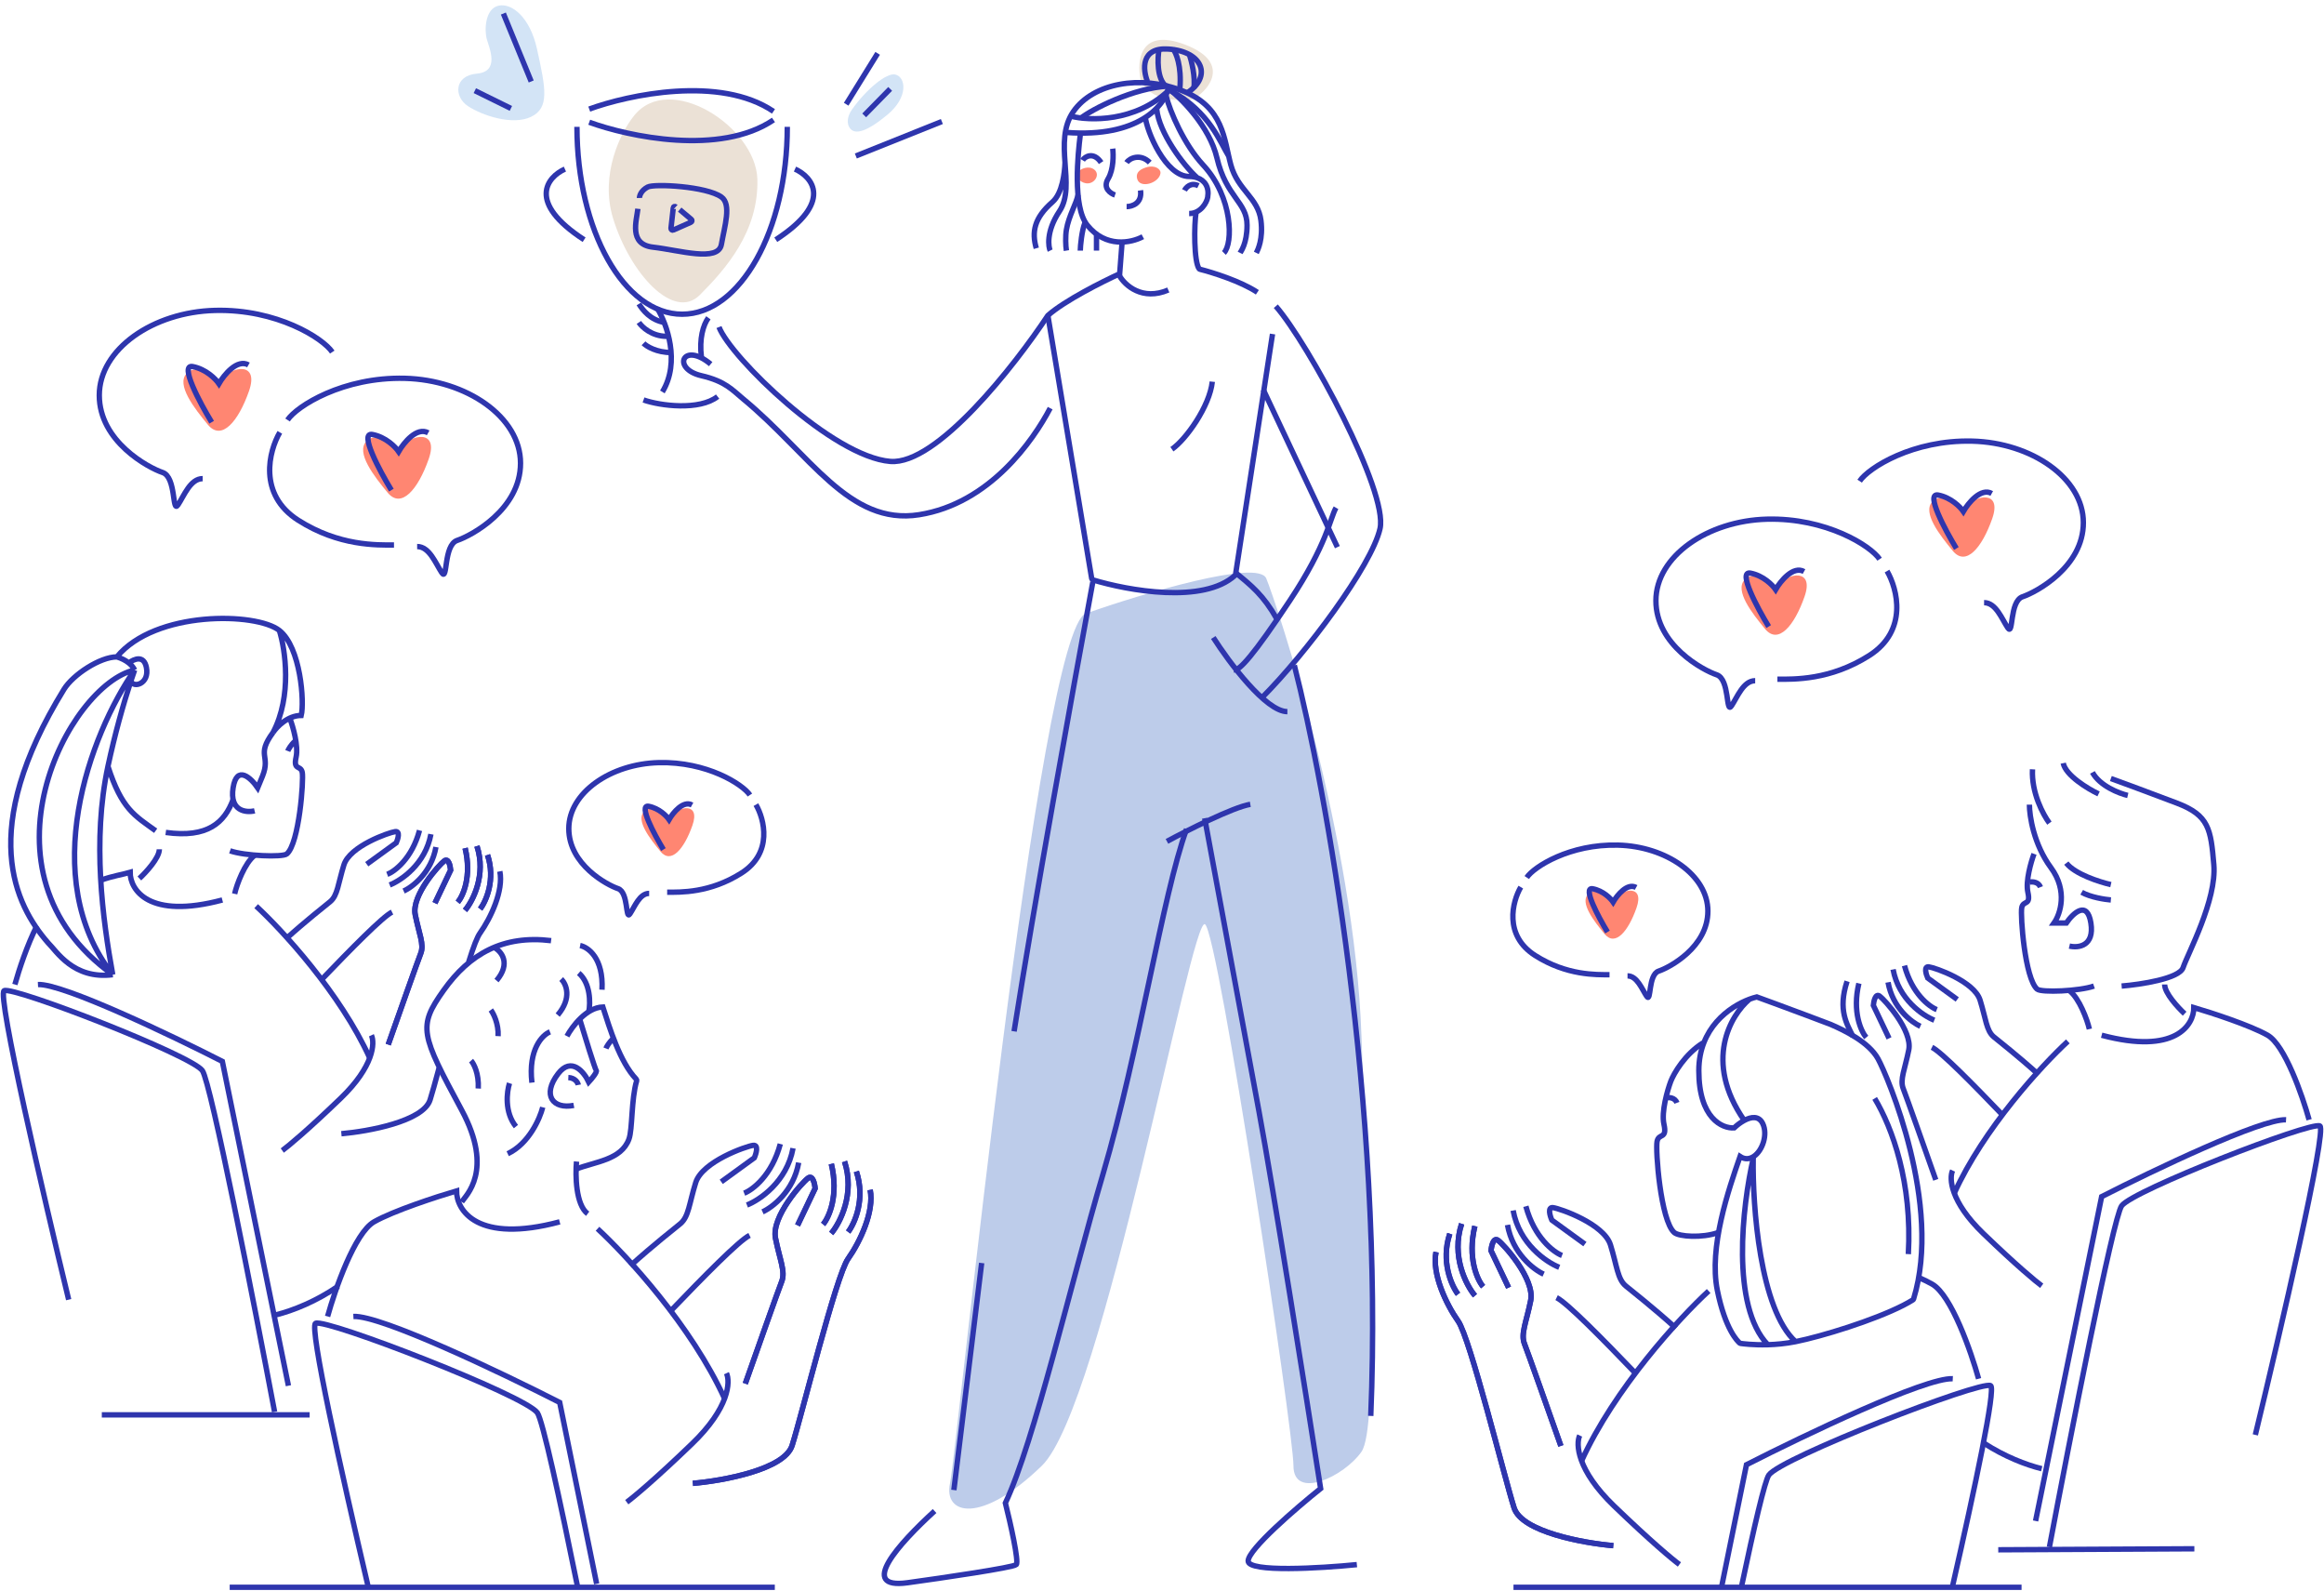 <?xml version="1.0" encoding="UTF-8"?> <svg xmlns="http://www.w3.org/2000/svg" width="1381" height="945" viewBox="0 0 1381 945" fill="none"><path d="M379.645 180.531C381.938 184.201 386.526 190.165 394.784 191.542" stroke="#2E35AD" stroke-width="3.2"></path><path d="M379.645 191.542C381.48 194.295 387.352 199.8 396.16 199.8" stroke="#2E35AD" stroke-width="3.2"></path><path d="M382.397 203.929C384.233 205.764 390.105 209.434 398.913 209.434" stroke="#2E35AD" stroke-width="3.2"></path><path d="M752.45 343.619C747.601 331.998 679.037 352.612 645.362 364.373C617.073 373.612 568.581 862.451 564.54 881.129C560.499 899.807 582.725 906.033 619.095 870.752C655.464 835.471 707.998 542.851 716.081 549.077C724.163 555.303 768.615 849.999 768.615 870.752C768.615 891.505 798.923 876.978 809.025 862.451C819.128 847.923 813.066 733.781 809.025 615.487C804.984 497.193 758.512 358.147 752.45 343.619Z" fill="#BDCCEA"></path><path d="M720.966 378.719C730.308 393.399 752.195 422.76 765.007 422.76" stroke="#2E35AD" stroke-width="3.2"></path><path d="M649.4 345.688C637.092 412.221 614.163 539.227 602.605 612.689" stroke="#2E35AD" stroke-width="3.2"></path><path d="M583.336 750.317L566.82 885.194" stroke="#2E35AD" stroke-width="3.2"></path><path d="M693.44 499.832C705.648 493.226 732.647 479.573 742.987 477.812" stroke="#2E35AD" stroke-width="3.2"></path><path d="M705.095 492.527C690.74 531.989 677.103 623.829 655.571 697.014C636.074 763.281 614.659 856.299 597.433 892.892C600.304 904.372 605.616 927.762 603.893 929.484C602.171 931.206 560.111 937.377 539.296 940.247C509.508 944.354 534.104 917.087 555.365 897.643M806.297 929.484C784.765 931.637 741.7 934.22 741.7 927.332C741.7 920.444 770.41 895.762 784.765 884.282C776.152 829.034 756.773 706.916 748.16 660.422C739.547 613.928 723.039 524.814 715.862 486.069" stroke="#2E35AD" stroke-width="3.2"></path><path d="M703.88 26.386C677.455 16.477 675.437 36.02 677.73 47.03C683.236 60.793 701.127 59.417 706.632 59.417C712.138 59.417 736.911 38.773 703.88 26.386Z" fill="#EBE1D6"></path><path d="M680.884 99.492C676.337 100.937 674.842 103.326 675.803 106.434C677.612 112.286 688.978 108.673 689.621 102.783C689.851 100.679 686.567 97.686 680.884 99.492Z" fill="#FF8672"></path><path d="M650.204 100.705C647.093 98.3 642.365 100.075 640.57 102.082C638.617 104.266 641.207 108.212 645.251 108.868C650.307 109.688 654.093 103.712 650.204 100.705Z" fill="#FF8672"></path><path d="M666.72 144.748L665.344 162.64C655.251 167.228 632.588 178.605 622.679 187.413C602.952 217.233 556.617 276.322 529.091 274.12C494.684 271.367 434.127 212.187 427.245 194.295" stroke="#2E35AD" stroke-width="3.2"></path><path d="M679.109 140.62C672.227 144.29 657.088 147.501 646.078 133.738C637.226 122.673 640.572 91.073 641.949 80.063M680.485 69.052C681.403 78.228 692.708 104.836 706.635 104.836C708.351 104.836 709.982 105.093 711.442 105.607M706.635 126.857C713.516 126.857 717.139 120.258 717.645 117.223C718.678 111.025 715.835 107.153 711.442 105.607M711.442 105.607C702.958 98.01 688.743 78.686 687.366 64.923" stroke="#2E35AD" stroke-width="3.2"></path><path d="M692.87 56.665C695.164 66.299 703.753 85.96 714.891 97.954C732.783 117.222 732.783 144.748 727.277 150.253" stroke="#2E35AD" stroke-width="3.2"></path><path d="M669.473 96.575C671.308 93.823 677.73 91.07 683.236 96.576" stroke="#2E35AD" stroke-width="3.2"></path><path d="M643.323 95.201C644.7 92.907 649.929 89.97 654.334 96.577" stroke="#2E35AD" stroke-width="3.2"></path><path d="M661.217 88.319C661.676 91.99 661.767 100.706 658.464 106.211C655.161 111.716 659.841 114.928 662.593 115.845" stroke="#2E35AD" stroke-width="3.2"></path><path d="M669.473 122.728C672.684 122.728 678.831 120.801 677.73 113.094" stroke="#2E35AD" stroke-width="3.2"></path><path d="M651.581 139.242V148.876" stroke="#2E35AD" stroke-width="3.2"></path><path d="M640.573 115.846C639.655 120.893 635.067 128.233 633.691 136.491C633.039 140.406 633.233 146.125 633.691 148.877" stroke="#2E35AD" stroke-width="3.2"></path><path d="M644.7 132.361C642.865 136.949 641.947 146.124 641.947 148.877" stroke="#2E35AD" stroke-width="3.2"></path><path d="M624.057 242.465C613.964 261.733 588.017 299.168 546.178 305.774C504.338 312.38 481.561 269.91 441.579 236.959C435.231 231.728 431.119 226.499 416.806 223.196C398.914 219.067 405.795 202.552 422.311 216.315" stroke="#2E35AD" stroke-width="3.2"></path><path d="M622.68 187.413L648.728 343.703C648.79 344.076 649.043 344.378 649.404 344.488C670.221 350.857 715.207 358.94 733.908 341.792C734.073 341.641 734.178 341.438 734.212 341.218L756.18 198.423" stroke="#2E35AD" stroke-width="3.2"></path><path d="M750.674 231.455L794.715 325.043" stroke="#2E35AD" stroke-width="3.2"></path><path d="M733.353 397.986C736.468 398.472 744.778 389.47 766.498 356.726C788.777 323.138 790.379 307.642 793.91 301.645M749.868 414.501C776.006 388.31 815.084 336.086 820.061 314.032C825.038 291.977 777.394 203.928 758.126 181.907" stroke="#2E35AD" stroke-width="3.2"></path><path d="M665.344 164.017C668.555 169.522 678.831 178.881 694.246 172.274" stroke="#2E35AD" stroke-width="3.2"></path><path d="M734.159 340.181C743.59 347.844 750.795 353.614 758.756 367.708" stroke="#2E35AD" stroke-width="3.2"></path><path d="M769.137 395.233C787.487 466.8 822.262 656.178 814.554 841.153" stroke="#2E35AD" stroke-width="3.2"></path><path d="M703.88 113.093C704.797 111.258 707.734 108.138 712.138 110.34" stroke="#2E35AD" stroke-width="3.2"></path><path d="M694.246 52.536C691.953 62.629 676.63 81.988 633.689 78.685" stroke="#2E35AD" stroke-width="3.2"></path><path d="M624.055 148.875C623.138 147.04 621.303 137.865 629.561 125.476C634.723 117.732 633.632 107.305 632.867 96.576M746.546 150.25C747.463 148.415 750.674 141.992 749.298 130.982C747.591 117.325 735.535 113.09 731.406 97.951C727.277 82.812 727.277 63.543 702.504 53.909C677.731 44.275 649.568 49.322 637.818 66.296C631.675 75.17 632.113 86.019 632.867 96.576M632.867 96.576C632.682 102.54 631.291 114.846 625.431 119.973C614.421 129.607 613.045 137.865 615.797 147.499" stroke="#2E35AD" stroke-width="3.2"></path><path d="M710.817 125.48C709.466 133.587 709.461 155.753 712.586 159.687C712.699 159.829 712.85 159.909 713.026 159.953C720.505 161.847 737.378 167.121 747.171 173.65" stroke="#2E35AD" stroke-width="3.2"></path><path d="M694.248 52.536C701.588 58.041 718.746 75.107 723.15 93.825C728.655 117.222 741.042 119.974 741.042 133.737C741.042 144.747 737.372 149.335 736.913 150.253" stroke="#2E35AD" stroke-width="3.2"></path><path d="M730.03 92.449C725.443 85.567 719.02 66.299 695.623 53.913" stroke="#2E35AD" stroke-width="3.2"></path><path d="M636.442 69.052C647.453 71.804 674.428 72.63 694.247 53.913" stroke="#2E35AD" stroke-width="3.2"></path><path d="M641.947 70.428C648.829 64.923 673.327 52.261 694.246 51.16" stroke="#2E35AD" stroke-width="3.2"></path><path d="M681.859 48.406C679.106 41.525 677.73 28.037 694.246 29.138C714.89 30.515 720.395 45.654 705.256 55.288" stroke="#2E35AD" stroke-width="3.2"></path><path d="M688.742 29.139C687.825 34.644 687.366 46.756 692.871 51.16" stroke="#2E35AD" stroke-width="3.2"></path><path d="M696.999 29.139C698.834 30.974 702.229 39.324 701.128 52.536" stroke="#2E35AD" stroke-width="3.2"></path><path d="M706.635 31.892C708.011 36.021 710.488 45.93 709.387 52.536" stroke="#2E35AD" stroke-width="3.2"></path><path d="M696.384 266.867C704.674 261.201 718.88 241.319 720.383 226.739" stroke="#2E35AD" stroke-width="3.2"></path><path d="M364.282 129.64C356.253 103.363 369.149 78.242 376.6 68.966C397.585 42.051 449.134 75.353 450.047 106.374C450.959 137.395 431.343 159.749 415.832 175.26C400.322 190.77 374.319 162.486 364.282 129.64Z" fill="#EBE1D6"></path><path d="M420.936 188.789C417.854 193.059 415.43 201.175 416.807 212.186" stroke="#2E35AD" stroke-width="3.2"></path><path d="M390.656 183.284C396.167 192.368 404.472 214.994 393.608 232.831" stroke="#2E35AD" stroke-width="3.2"></path><path d="M382.398 237.596C392.347 241.119 415.666 244.038 426.439 235.583" stroke="#2E35AD" stroke-width="3.2"></path><path d="M467.84 75.353C467.84 136.829 439.858 186.665 405.341 186.665C370.824 186.665 342.843 136.829 342.843 75.353" stroke="#2E35AD" stroke-width="3.2"></path><path d="M350.14 72.617C373.406 81.132 427.876 92.78 459.627 71.248" stroke="#2E35AD" stroke-width="3.2"></path><path d="M350.14 64.805C373.406 56.29 427.876 44.642 459.627 66.174" stroke="#2E35AD" stroke-width="3.2"></path><path d="M472.401 100.444C482.894 105.158 495.302 120.152 460.997 142.414" stroke="#2E35AD" stroke-width="3.2"></path><path d="M335.694 100.444C325.201 105.158 312.793 120.152 347.099 142.414" stroke="#2E35AD" stroke-width="3.2"></path><path d="M379.052 124.026C378.291 131.014 373.442 145.182 387.99 146.832C403.896 148.636 426.813 155.883 428.685 145.182C430.587 134.313 434.771 121.406 428.685 117.039C419.814 110.672 388.807 109.023 384.852 111.119C380.896 113.216 379.971 116.328 380.003 117.621" stroke="#2E35AD" stroke-width="3.2"></path><path d="M401.576 122.882V122.882C401.031 122.396 400.164 122.727 400.082 123.454L398.709 135.627C398.622 136.394 399.4 136.966 400.106 136.654L410.593 132.023C411.271 131.724 411.399 130.818 410.832 130.342L403.896 124.523" stroke="#2E35AD" stroke-width="3.2"></path><path d="M531.991 44.267C526.898 43.056 514.891 52.879 506.251 65.101C503.639 68.796 502.64 73.559 505.485 76.661C508.33 79.764 514.782 78.598 527.359 68.138C539.936 57.679 538.356 45.782 531.991 44.267Z" fill="#D3E4F6"></path><path d="M502.819 61.916L521.532 31.692" stroke="#2E35AD" stroke-width="3.2"></path><path d="M513.535 68.543L528.965 52.809" stroke="#2E35AD" stroke-width="3.2"></path><path d="M508.569 92.666L559.693 72.193" stroke="#2E35AD" stroke-width="3.2"></path><path d="M319.104 29.088C314.942 10.231 304.137 1.642 296.279 3.376C288.235 5.152 287.751 17.853 289.283 23.276C290.815 28.7 297.081 42.524 283.414 43.731C269.746 44.939 269.635 57.491 278.099 63.059C286.563 68.627 304.584 74.699 315.604 69.386C326.624 64.073 324.306 52.66 319.104 29.088Z" fill="#D3E4F6"></path><path d="M303.584 64.402L282.164 53.855" stroke="#2E35AD" stroke-width="3.2"></path><path d="M315.664 48.404L299.119 8.041" stroke="#2E35AD" stroke-width="3.2"></path><path d="M1303.97 920.078L1187.43 920.673M136.491 942.948H460.423M1201.28 942.948H899.359M184 840.525H60.5" stroke="#2E35AD" stroke-width="3.2"></path><path d="M163.174 838.735C150.998 774.206 125.369 643.32 120.255 636.015C113.863 626.883 7.937 585.791 2.458 588.531C-1.925 590.722 26.201 711.807 40.811 772.075" stroke="#2E35AD" stroke-width="3.2"></path><path d="M171.393 823.211L132.127 630.536C101.689 615.012 37.159 584.147 22.549 584.878" stroke="#2E35AD" stroke-width="3.2"></path><path d="M163.74 781.164C174.171 778.583 187.968 773.039 201 764.048" stroke="#2E35AD" stroke-width="3.2"></path><path d="M220.703 615.012C222.834 619.577 222.164 633.457 202.44 652.451C182.716 671.445 171.088 681.063 167.74 683.498" stroke="#2E35AD" stroke-width="3.2"></path><path d="M285.335 540.026C288.826 535.405 294.586 522.509 289.699 507.894" stroke="#2E35AD" stroke-width="3.2"></path><path d="M276.329 540.8C281.033 535.211 289.034 519.746 283.411 502.602" stroke="#2E35AD" stroke-width="3.2"></path><path d="M272.026 535.986C275.162 532.26 280.425 520.617 276.389 503.855" stroke="#2E35AD" stroke-width="3.2"></path><path d="M258.461 536.505L267.791 516.908C267.57 514.335 266.517 509.629 264.077 511.395C261.026 513.602 244.453 531.878 246.736 543.347C249.019 554.816 252.146 561.028 250.016 566.396C248.312 570.691 236.427 604.291 230.698 620.554" stroke="#2E35AD" stroke-width="3.2"></path><path d="M202.851 673.501C218.719 672.136 251.477 666.205 255.561 653.411C256.74 649.714 258.622 642.912 260.896 634.525M297.018 517.633C299.301 529.102 291.623 545.317 285.267 554.289C283.542 556.724 281.475 561.957 278.5 571.525" stroke="#2E35AD" stroke-width="3.2"></path><path d="M285.335 540.026C288.826 535.405 294.586 522.509 289.699 507.894" stroke="#2E35AD" stroke-width="3.2"></path><path d="M276.329 540.8C281.033 535.211 289.034 519.746 283.411 502.602" stroke="#2E35AD" stroke-width="3.2"></path><path d="M272.026 535.986C275.162 532.26 280.425 520.617 276.389 503.855" stroke="#2E35AD" stroke-width="3.2"></path><path d="M258.461 536.505L267.791 516.908C267.57 514.335 266.517 509.629 264.077 511.395C261.026 513.602 244.453 531.878 246.736 543.347C249.019 554.816 252.146 561.028 250.016 566.396C248.312 570.691 236.427 604.291 230.698 620.554" stroke="#2E35AD" stroke-width="3.2"></path><path d="M232.976 541.838C227.386 544.579 208.452 563.857 190.878 582.171" stroke="#2E35AD" stroke-width="3.2"></path><path d="M239.856 529.343C245.131 526.954 256.356 518.381 259.051 503.208" stroke="#2E35AD" stroke-width="3.2"></path><path d="M231.574 525.717C238.378 523.057 252.8 513.299 256.057 495.553" stroke="#2E35AD" stroke-width="3.2"></path><path d="M230.098 519.432C234.633 517.658 244.822 509.948 249.293 493.297" stroke="#2E35AD" stroke-width="3.2"></path><path d="M217.935 513.402L235.5 500.651C236.536 498.285 237.86 493.649 234.873 494.032C231.139 494.512 207.844 502.64 204.366 513.805C200.888 524.97 200.664 531.921 196.226 535.617C192.676 538.574 182.394 546.495 169.586 558.039" stroke="#2E35AD" stroke-width="3.2"></path><path d="M152.217 538.307C167.436 552.308 202.258 589.991 219.79 628.709" stroke="#2E35AD" stroke-width="3.2"></path><path d="M8.851 584.878C11.275 576.113 16.144 561.429 21.905 550.025M132.127 534.654C88.295 546.342 77.337 528.566 77.337 518.217C72.394 519.671 67.506 520.193 59.5 523.025" stroke="#2E35AD" stroke-width="3.2"></path><path d="M82.816 521.87C86.773 518.217 94.687 509.634 94.687 504.52" stroke="#2E35AD" stroke-width="3.2"></path><path d="M139.432 531.002C140.649 525.523 145.458 512.556 151.303 508.173" stroke="#2E35AD" stroke-width="3.2"></path><path d="M136.693 505.433C145.216 508.477 168.002 509.428 170.48 507.259C177.785 500.867 180.525 463.428 179.612 458.862C178.698 454.297 174.133 457.949 175.959 449.731C177.42 443.156 174.133 431.772 172.306 426.902" stroke="#2E35AD" stroke-width="3.2"></path><path d="M171 446.148C171.392 445.144 172.817 442.556 175.389 440.23" stroke="#2E35AD" stroke-width="3.2"></path><path d="M162.262 435.12C152.034 449 161.001 448.526 156.001 461.026L153.13 467.994C149.173 462.211 140.711 454.114 138.52 467.994C136.328 481.874 146.129 482.909 151.304 481.691M162.262 435.12C164.508 431.755 171 425.026 179 425.026C180.957 417.192 178.697 384.525 166.001 374.525M162.262 435.12C173.671 413.39 169.508 385.669 166.001 374.525M166.001 374.525C152.27 363.71 92.309 362.529 69.434 390.237M92.501 493.525C80 484.525 72.286 480.574 64.147 455.246M80 398.026C79.284 396.479 78.068 395.044 76.501 393.8M80 398.026C79.282 400.074 78.545 402.245 77.795 404.526M80 398.026C53.333 436.359 22 521.525 67 579.026M80 398.026C40.944 406.526 -18.201 518.226 67 579.026M67 579.026C43.5 582.025 33.5 564.859 28.5 560.025C9 537.525 -13.499 493.191 38.001 409.525C43.404 400.747 59.5 390.237 69.434 390.237M67 579.026C61 546.025 54.691 499.414 64.147 455.246M76.501 393.8C79.834 391.375 85.501 389.026 87.001 396.526C88.964 406.344 79.089 409.026 77.795 404.526M76.501 393.8C74.581 392.277 72.135 391.04 69.434 390.237M77.795 404.526C73.269 418.282 68.257 436.049 64.147 455.246" stroke="#2E35AD" stroke-width="3.2"></path><path d="M1217.83 919.078C1230 854.548 1255.63 723.663 1260.74 716.358C1267.14 707.226 1373.06 666.134 1378.54 668.874C1382.92 671.065 1354.8 792.149 1340.19 852.417" stroke="#2E35AD" stroke-width="3.2"></path><path d="M1209.61 903.555L1248.87 710.879C1279.31 695.355 1343.84 664.491 1358.45 665.221" stroke="#2E35AD" stroke-width="3.2"></path><path d="M1213.26 872.507C1203.68 870.137 1191.26 865.268 1179.21 857.525" stroke="#2E35AD" stroke-width="3.2"></path><path d="M1160.3 695.354C1158.17 699.92 1158.84 713.8 1178.56 732.794C1198.29 751.787 1209.91 761.406 1213.26 763.841" stroke="#2E35AD" stroke-width="3.2"></path><path d="M1101 615.525C1097.59 608.525 1091.97 600.089 1097.59 582.945" stroke="#2E35AD" stroke-width="3.2"></path><path d="M1108.97 616.33C1105.84 612.603 1100.57 600.96 1104.61 584.198" stroke="#2E35AD" stroke-width="3.2"></path><path d="M1122.54 616.849L1113.21 597.251C1113.43 594.678 1114.48 589.973 1116.92 591.738C1119.97 593.945 1136.55 612.222 1134.26 623.691C1131.98 635.16 1128.85 641.371 1130.98 646.739C1132.69 651.034 1144.57 684.634 1150.3 700.897" stroke="#2E35AD" stroke-width="3.2"></path><path d="M1148.02 622.181C1153.61 624.922 1172.55 644.2 1190.12 662.514" stroke="#2E35AD" stroke-width="3.2"></path><path d="M1141.14 609.686C1135.87 607.296 1124.64 598.724 1121.95 583.551" stroke="#2E35AD" stroke-width="3.2"></path><path d="M1149.43 606.06C1142.62 603.4 1128.2 593.643 1124.94 575.896" stroke="#2E35AD" stroke-width="3.2"></path><path d="M1150.9 599.775C1146.37 598.001 1136.18 590.291 1131.71 573.64" stroke="#2E35AD" stroke-width="3.2"></path><path d="M1163.07 593.745L1145.5 580.993C1144.46 578.627 1143.14 573.991 1146.13 574.375C1149.86 574.855 1173.16 582.983 1176.63 594.148C1180.11 605.313 1180.34 612.264 1184.77 615.96C1188.32 618.917 1198.61 626.837 1211.41 638.382" stroke="#2E35AD" stroke-width="3.2"></path><path d="M1228.78 618.649C1213.56 632.651 1178.74 670.334 1161.21 709.052" stroke="#2E35AD" stroke-width="3.2"></path><path d="M1372.15 665.22C1368.19 650.914 1357.72 620.841 1347.49 614.997C1337.27 609.153 1314.01 601.604 1303.66 598.56C1303.66 608.909 1292.7 626.685 1248.87 614.997" stroke="#2E35AD" stroke-width="3.2"></path><path d="M1298.18 602.213C1294.23 598.56 1286.31 589.976 1286.31 584.863" stroke="#2E35AD" stroke-width="3.2"></path><path d="M1241.57 611.344C1240.35 605.866 1235.54 592.899 1229.7 588.516" stroke="#2E35AD" stroke-width="3.2"></path><path d="M1244.31 585.776C1235.78 588.82 1213 589.77 1210.52 587.602C1203.22 581.21 1200.48 543.771 1201.39 539.205C1202.3 534.639 1206.87 538.292 1205.04 530.073C1203.58 523.499 1206.87 512.115 1208.69 507.245" stroke="#2E35AD" stroke-width="3.2"></path><path d="M1206 524.025C1207.67 523.692 1211.3 523.825 1212.5 527.025" stroke="#2E35AD" stroke-width="3.2"></path><path d="M1260.74 585.776C1272.01 584.863 1295.08 581.393 1297.27 574.818C1300.01 566.6 1317.36 534.64 1315.53 513.637C1313.71 492.635 1312.79 484.416 1293.62 477.111C1278.28 471.267 1261.05 464.936 1254.35 462.5" stroke="#2E35AD" stroke-width="3.2"></path><path d="M1264.4 472.545C1259.22 471.327 1247.78 466.883 1243.39 458.848" stroke="#2E35AD" stroke-width="3.2"></path><path d="M1247.05 471.632C1240.65 468.588 1227.51 460.674 1226.04 453.369" stroke="#2E35AD" stroke-width="3.2"></path><path d="M1217.83 488.982C1214.17 484.112 1207.05 470.901 1207.78 457.021" stroke="#2E35AD" stroke-width="3.2"></path><path d="M1205.95 478.023C1205.95 484.72 1208.51 501.583 1218.74 515.463C1228.97 529.343 1224.22 543.162 1220.56 548.336H1227.87C1231.83 542.553 1240.29 534.456 1242.48 548.336C1244.67 562.216 1234.87 563.251 1229.7 562.034" stroke="#2E35AD" stroke-width="3.2"></path><path d="M1254.35 525.508C1247.66 523.986 1232.98 519.298 1227.87 512.724" stroke="#2E35AD" stroke-width="3.2"></path><path d="M1254.35 534.64C1250.7 534.335 1242.12 532.996 1237 530.074" stroke="#2E35AD" stroke-width="3.2"></path><path d="M1034.76 943.025C1042.35 907.032 1048.71 879.67 1051.1 876.267C1058.25 866.051 1176.76 820.076 1182.89 823.141C1186.11 824.75 1173.66 883.66 1160.1 943.025" stroke="#2E35AD" stroke-width="3.2"></path><path d="M1160.41 819.054C1144.07 818.236 1071.87 852.769 1037.81 870.137L1023 942.828" stroke="#2E35AD" stroke-width="3.2"></path><path d="M938.712 852.768C936.328 857.876 937.077 873.406 959.145 894.657C981.213 915.907 994.223 926.669 997.969 929.393" stroke="#2E35AD" stroke-width="3.2"></path><path d="M958.684 918.209C940.93 916.681 904.279 910.046 899.71 895.731C894 877.837 873.587 794.868 866.475 784.83C859.362 774.792 850.773 756.65 853.327 743.818" stroke="#2E35AD" stroke-width="3.2"></path><path d="M866.398 768.871C862.493 763.701 856.048 749.273 861.516 732.921" stroke="#2E35AD" stroke-width="3.2"></path><path d="M876.475 769.738C871.212 763.484 862.26 746.181 868.552 727" stroke="#2E35AD" stroke-width="3.2"></path><path d="M881.289 764.352C877.781 760.183 871.892 747.156 876.407 728.402" stroke="#2E35AD" stroke-width="3.2"></path><path d="M896.467 764.933L886.027 743.007C886.275 740.127 887.453 734.863 890.184 736.838C893.597 739.307 912.139 759.756 909.585 772.588C907.03 785.42 903.532 792.37 905.915 798.376C907.822 803.181 921.119 840.773 927.529 858.969" stroke="#2E35AD" stroke-width="3.2"></path><path d="M958.684 918.209C940.93 916.681 904.279 910.046 899.71 895.731C894 877.837 873.587 794.868 866.475 784.83C859.362 774.792 850.773 756.65 853.327 743.818" stroke="#2E35AD" stroke-width="3.2"></path><path d="M866.398 768.871C862.493 763.701 856.048 749.273 861.516 732.921" stroke="#2E35AD" stroke-width="3.2"></path><path d="M876.475 769.738C871.212 763.484 862.26 746.181 868.552 727" stroke="#2E35AD" stroke-width="3.2"></path><path d="M881.289 764.352C877.781 760.183 871.892 747.156 876.407 728.402" stroke="#2E35AD" stroke-width="3.2"></path><path d="M896.467 764.933L886.027 743.007C886.275 740.127 887.453 734.863 890.184 736.838C893.597 739.307 912.139 759.756 909.585 772.588C907.03 785.42 903.532 792.37 905.915 798.376C907.822 803.181 921.119 840.773 927.529 858.969" stroke="#2E35AD" stroke-width="3.2"></path><path d="M924.981 770.898C931.236 773.966 952.42 795.534 972.082 816.025" stroke="#2E35AD" stroke-width="3.2"></path><path d="M917.284 756.919C911.382 754.246 898.823 744.654 895.808 727.678" stroke="#2E35AD" stroke-width="3.2"></path><path d="M926.548 752.862C918.936 749.886 902.801 738.969 899.156 719.114" stroke="#2E35AD" stroke-width="3.2"></path><path d="M928.201 745.83C923.127 743.846 911.727 735.22 906.725 716.59" stroke="#2E35AD" stroke-width="3.2"></path><path d="M941.809 739.084L922.157 724.817C920.998 722.17 919.516 716.983 922.858 717.412C927.037 717.949 953.1 727.043 956.991 739.535C960.882 752.026 961.133 759.803 966.097 763.939C970.069 767.247 981.574 776.109 995.904 789.025" stroke="#2E35AD" stroke-width="3.2"></path><path d="M1015.34 766.948C998.309 782.613 959.349 824.774 939.733 868.093" stroke="#2E35AD" stroke-width="3.2"></path><path d="M1175.74 819.053C1171.31 803.047 1159.6 769.4 1148.15 762.861C1146.04 761.653 1143.43 760.379 1140.5 759.084" stroke="#2E35AD" stroke-width="3.2"></path><path d="M1021 732.211C1011.46 735.617 997.676 734.637 994.903 732.211C986.73 725.059 983.665 683.171 984.687 678.063C985.708 672.954 990.817 677.041 988.773 667.846C987.139 660.49 990.817 647.753 992.86 642.304C994.74 637.545 1001.2 626.325 1012 619.525" stroke="#2E35AD" stroke-width="3.2"></path><path d="M1067 797.025C1061.1 798.205 1055.43 798.703 1050.5 798.845M1067 797.025C1082.51 793.922 1113.49 784.4 1131 775.427C1133.11 774.346 1135.02 773.273 1136.69 772.221C1136.89 772.095 1137.04 771.903 1137.11 771.679C1154.36 715.709 1121.55 639.119 1116 629.025C1110.5 619.025 1095.92 612.068 1087.87 608.589C1083.31 606.851 1078.6 605.074 1074 603.351C1061.3 598.593 1049.44 594.243 1043.94 592.243C1042.64 592.555 1041.2 592.994 1039.65 593.567M1067 797.025C1045.8 777.825 1041.38 716.506 1041.82 688.247M1042.1 687.025C1047.34 683.568 1050.58 674.025 1047.5 667.525C1045.2 662.673 1040.61 663.405 1036.5 665.61M1042.1 687.025C1039.68 688.621 1036.84 688.92 1034 687.025C1027.17 706.692 1015.34 741.025 1020.5 766.525C1025.21 789.816 1032.58 796.839 1033.82 797.881C1033.94 797.981 1034.08 798.038 1034.23 798.06C1035.49 798.245 1041.85 799.094 1050.5 798.845M1042.1 687.025C1042.01 687.426 1041.91 687.833 1041.82 688.247M1050.5 798.845C1028.43 775.84 1035.36 716.334 1041.82 688.247M1039.65 593.567C1027.56 598.062 1009.5 610.839 1009.5 636.025C1009.5 664.425 1023.5 670.525 1030.5 670.025C1032.01 668.579 1034.17 666.859 1036.5 665.61M1039.65 593.567C1028.44 602.943 1012.1 630.478 1036.5 665.61M1114 652.525C1124.5 670.025 1136.4 702.625 1134 745.025" stroke="#2E35AD" stroke-width="3.2"></path><path d="M990 652.15C991.667 651.817 995.3 651.95 996.5 655.15" stroke="#2E35AD" stroke-width="3.2"></path><path d="M343.286 943.025C332.565 890.172 322.458 843.767 319.308 839.267C312.157 829.05 193.643 783.075 187.513 786.14C183.617 788.088 202.675 873.984 218.871 943.025" stroke="#2E35AD" stroke-width="3.2"></path><path d="M209.99 782.053C226.337 781.236 298.535 815.768 332.591 833.137L354.557 940.923" stroke="#2E35AD" stroke-width="3.2"></path><path d="M431.692 815.768C434.076 820.876 433.327 836.405 411.259 857.656C389.191 878.907 376.182 889.668 372.436 892.393" stroke="#2E35AD" stroke-width="3.2"></path><path d="M411.72 881.208C429.474 879.68 466.125 873.045 470.694 858.73C476.405 840.836 496.818 757.868 503.93 747.829C511.042 737.791 519.632 719.649 517.077 706.817" stroke="#2E35AD" stroke-width="3.2"></path><path d="M504.006 731.871C507.912 726.7 514.356 712.272 508.888 695.921" stroke="#2E35AD" stroke-width="3.2"></path><path d="M493.929 732.738C499.192 726.484 508.144 709.181 501.852 690" stroke="#2E35AD" stroke-width="3.2"></path><path d="M489.115 727.352C492.624 723.182 498.512 710.156 493.997 691.401" stroke="#2E35AD" stroke-width="3.2"></path><path d="M473.938 727.933L484.377 706.006C484.129 703.127 482.951 697.863 480.221 699.838C476.808 702.307 458.265 722.756 460.819 735.587C463.374 748.419 466.873 755.369 464.489 761.375C462.582 766.18 449.286 803.773 442.876 821.969" stroke="#2E35AD" stroke-width="3.2"></path><path d="M411.72 881.208C429.474 879.68 466.125 873.045 470.694 858.73C476.405 840.836 496.818 757.868 503.93 747.829C511.042 737.791 519.632 719.649 517.077 706.817" stroke="#2E35AD" stroke-width="3.2"></path><path d="M504.006 731.871C507.912 726.7 514.356 712.272 508.888 695.921" stroke="#2E35AD" stroke-width="3.2"></path><path d="M493.929 732.738C499.192 726.484 508.144 709.181 501.852 690" stroke="#2E35AD" stroke-width="3.2"></path><path d="M489.115 727.352C492.624 723.182 498.512 710.156 493.997 691.401" stroke="#2E35AD" stroke-width="3.2"></path><path d="M473.938 727.933L484.377 706.006C484.129 703.127 482.951 697.863 480.221 699.838C476.808 702.307 458.265 722.756 460.819 735.587C463.374 748.419 466.873 755.369 464.489 761.375C462.582 766.18 449.286 803.773 442.876 821.969" stroke="#2E35AD" stroke-width="3.2"></path><path d="M445.423 733.898C439.168 736.965 417.985 758.534 398.322 779.024" stroke="#2E35AD" stroke-width="3.2"></path><path d="M453.12 719.919C459.023 717.245 471.581 707.654 474.597 690.678" stroke="#2E35AD" stroke-width="3.2"></path><path d="M443.856 715.862C451.468 712.885 467.603 701.968 471.248 682.114" stroke="#2E35AD" stroke-width="3.2"></path><path d="M442.203 708.83C447.278 706.845 458.678 698.219 463.679 679.589" stroke="#2E35AD" stroke-width="3.2"></path><path d="M428.595 702.083L448.247 687.816C449.406 685.169 450.888 679.982 447.546 680.412C443.368 680.948 417.305 690.043 413.413 702.534C409.522 715.026 409.272 722.803 404.307 726.938C400.335 730.247 388.83 739.108 374.5 752.025" stroke="#2E35AD" stroke-width="3.2"></path><path d="M355.067 729.947C372.095 745.613 411.055 787.774 430.671 831.093" stroke="#2E35AD" stroke-width="3.2"></path><path d="M194.665 782.053C199.092 766.046 210.807 732.399 222.25 725.861C233.693 719.322 259.711 710.876 271.29 707.471C271.29 719.05 283.55 738.938 332.591 725.861" stroke="#2E35AD" stroke-width="3.2"></path><path d="M342.589 690.028C341.839 698.174 342.114 715.783 349.215 721.05" stroke="#2E35AD" stroke-width="3.2"></path><path d="M274.349 714.025C276.578 710.386 293.81 695.63 274.349 659.463C250.022 614.254 248.187 610.07 263.599 588.339C279.012 566.608 299.014 555.337 327.483 558.812" stroke="#2E35AD" stroke-width="3.2"></path><path d="M344.725 561.725C349.453 562.644 358.673 569.177 357.73 587.952" stroke="#2E35AD" stroke-width="3.2"></path><path d="M336.908 615.548C339.92 609.903 348.402 598.531 358.238 598.206C362.231 610.57 368.324 630.937 378.076 641.093C378.335 641.363 378.428 641.745 378.321 642.103C375.032 653.151 375.92 670.789 373.731 676.729C369.139 689.192 353.626 690.041 342.146 694.579" stroke="#2E35AD" stroke-width="3.2"></path><path d="M360.069 622.849C360.461 621.846 361.887 619.258 364.458 616.932" stroke="#2E35AD" stroke-width="3.2"></path><path d="M344.564 605.704C347.487 615.398 353.527 635.001 354.302 635.858C355.077 636.716 351.665 640.841 349.862 642.796C347.091 636.86 339.579 627.549 331.7 637.792C321.85 650.596 328.583 659.118 340.981 656.672" stroke="#2E35AD" stroke-width="3.2"></path><path d="M343.636 644.529C343.364 643.152 341.8 640.345 337.719 640.14" stroke="#2E35AD" stroke-width="3.2"></path><path d="M322.512 657.79C320.81 664.524 314.262 679.472 301.69 685.387" stroke="#2E35AD" stroke-width="3.2"></path><path d="M302.77 643.5C301.153 648.533 299.654 660.733 306.591 669.265" stroke="#2E35AD" stroke-width="3.2"></path><path d="M279.916 630.077C281.531 631.863 284.649 637.68 284.198 646.659" stroke="#2E35AD" stroke-width="3.2"></path><path d="M326.807 612.995C322.283 614.814 313.805 623.39 316.086 643.145" stroke="#2E35AD" stroke-width="3.2"></path><path d="M291.657 599.977C293.255 602.103 296.359 608.192 295.99 615.539" stroke="#2E35AD" stroke-width="3.2"></path><path d="M349.921 600.858C350.857 595.79 350.965 584.134 343.906 578.051" stroke="#2E35AD" stroke-width="3.2"></path><path d="M333.498 581.619C336.422 584.494 340.097 592.794 331.401 602.996" stroke="#2E35AD" stroke-width="3.2"></path><path d="M293.973 563.026C297.952 565.271 303.736 572.313 295.04 582.515" stroke="#2E35AD" stroke-width="3.2"></path><path d="M138.5 475.025C133.5 488.525 123.5 498.025 98.5 494.525" stroke="#2E35AD" stroke-width="3.2"></path><path d="M1148.26 298.045C1142.19 304.438 1152.6 317.833 1160.42 327.27C1168.23 336.707 1177.77 325.443 1183.85 308.091C1189.93 290.738 1173.43 294.392 1169.09 300.785C1165.15 306.589 1155.76 290.162 1148.26 298.045Z" fill="#FF8672"></path><path d="M1162.55 325.844C1155.74 314.66 1144.04 292.652 1151.69 294.091C1159.34 295.53 1164.88 301.193 1166.69 303.845C1169.62 298.784 1177.1 289.561 1183.56 293.152" stroke="#2E35AD" stroke-width="3.2"></path><path d="M1179.01 358.02C1186.06 358.02 1189.58 367.705 1193.1 372.987C1196.55 378.167 1193.98 357.14 1201.9 354.499C1209.83 351.858 1238 336.891 1238 310.48C1238 284.068 1207.19 262.939 1171.97 262.059C1136.76 261.178 1110.34 277.906 1105.06 285.829" stroke="#2E35AD" stroke-width="3.2"></path><path d="M1121.34 339.237C1127.5 349.801 1134.02 374.628 1110.77 389.418C1087.53 404.209 1065.87 403.505 1056.19 403.505" stroke="#2E35AD" stroke-width="3.2"></path><path d="M1042.99 404.384C1035.94 404.384 1032.42 414.068 1028.9 419.351C1025.45 424.53 1028.02 403.504 1020.1 400.863C1012.17 398.221 984 383.255 984 356.844C984 330.432 1014.81 309.303 1050.03 308.423C1085.24 307.542 1111.66 324.269 1116.94 332.193" stroke="#2E35AD" stroke-width="3.2"></path><path d="M1036.72 344.425C1030.64 350.818 1041.05 364.213 1048.87 373.65C1056.68 383.088 1066.23 371.823 1072.3 354.471C1078.38 337.119 1061.89 340.772 1057.55 347.165C1053.61 352.97 1044.21 336.543 1036.72 344.425Z" fill="#FF8672"></path><path d="M1051.01 372.224C1044.2 361.04 1032.49 339.033 1040.14 340.472C1047.79 341.911 1053.33 347.574 1055.14 350.225C1058.07 345.165 1065.55 335.942 1072.01 339.533" stroke="#2E35AD" stroke-width="3.2"></path><path d="M903.694 526.999C898.705 535.552 893.43 555.652 912.247 567.626C931.064 579.6 948.597 579.03 956.437 579.03" stroke="#2E35AD" stroke-width="3.2"></path><path d="M967.127 579.742C972.829 579.742 975.68 587.582 978.531 591.859C981.327 596.052 979.244 579.029 985.659 576.891C992.074 574.753 1014.88 562.636 1014.88 541.254C1014.88 519.871 989.935 502.765 961.425 502.052C932.915 501.34 911.533 514.882 907.256 521.297" stroke="#2E35AD" stroke-width="3.2"></path><path d="M943.657 531.187C938.739 536.363 947.171 547.207 953.495 554.848C959.819 562.488 967.548 553.369 972.467 539.32C977.386 525.272 964.035 528.23 960.522 533.405C957.332 538.105 949.723 524.806 943.657 531.187Z" fill="#FF8672"></path><path d="M955.228 553.693C949.715 544.639 940.237 526.822 946.432 527.987C952.627 529.152 957.11 533.736 958.577 535.883C960.951 531.786 967.005 524.319 972.231 527.226" stroke="#2E35AD" stroke-width="3.2"></path><path d="M110.891 221.883C104.563 228.541 115.411 242.491 123.546 252.32C131.681 262.149 141.625 250.417 147.952 232.345C154.28 214.274 137.105 218.078 132.585 224.737C128.482 230.782 118.693 213.674 110.891 221.883Z" fill="#FF8672"></path><path d="M125.776 250.834C118.684 239.187 106.492 216.266 114.462 217.765C122.431 219.264 128.197 225.161 130.085 227.923C133.138 222.653 140.927 213.047 147.649 216.787" stroke="#2E35AD" stroke-width="3.2"></path><path d="M166.278 256.838C159.86 267.84 153.075 293.697 177.28 309.1C201.486 324.504 224.041 323.77 234.127 323.77" stroke="#2E35AD" stroke-width="3.2"></path><path d="M247.878 324.687C255.213 324.687 258.88 334.772 262.548 340.274C266.144 345.668 263.465 323.77 271.717 321.019C279.969 318.268 309.309 302.681 309.309 275.175C309.309 247.668 277.218 225.663 240.543 224.746C203.867 223.829 176.361 241.25 170.859 249.502" stroke="#2E35AD" stroke-width="3.2"></path><path d="M217.688 262.225C211.36 268.883 222.207 282.833 230.343 292.662C238.478 302.49 248.422 290.759 254.749 272.687C261.077 254.615 243.902 258.42 239.382 265.078C235.279 271.124 225.49 254.015 217.688 262.225Z" fill="#FF8672"></path><path d="M232.573 291.177C225.481 279.529 213.289 256.609 221.258 258.108C229.228 259.607 234.994 265.504 236.881 268.266C239.935 262.995 247.724 253.39 254.446 257.13" stroke="#2E35AD" stroke-width="3.2"></path><path d="M120.431 284.343C113.096 284.343 109.429 294.429 105.761 299.93C102.165 305.325 104.844 283.426 96.593 280.676C88.341 277.925 59 262.338 59 234.832C59 207.325 91.091 185.32 127.767 184.403C164.442 183.486 191.948 200.907 197.45 209.159" stroke="#2E35AD" stroke-width="3.2"></path><path d="M449.188 477.999C454.177 486.552 459.451 506.652 440.635 518.626C421.818 530.6 404.285 530.03 396.444 530.03" stroke="#2E35AD" stroke-width="3.2"></path><path d="M385.755 530.742C380.053 530.742 377.202 538.582 374.351 542.859C371.555 547.052 373.638 530.029 367.223 527.891C360.808 525.753 338 513.636 338 492.254C338 470.871 362.947 453.765 391.457 453.052C419.967 452.34 441.349 465.882 445.625 472.297" stroke="#2E35AD" stroke-width="3.2"></path><path d="M382.658 482.187C377.74 487.363 386.172 498.207 392.496 505.848C398.82 513.488 406.549 504.369 411.468 490.32C416.387 476.272 403.036 479.23 399.523 484.405C396.333 489.105 388.723 475.806 382.658 482.187Z" fill="#FF8672"></path><path d="M394.229 504.693C388.716 495.639 379.238 477.822 385.433 478.987C391.628 480.152 396.111 484.736 397.578 486.883C399.952 482.786 406.006 475.319 411.232 478.226" stroke="#2E35AD" stroke-width="3.2"></path></svg> 